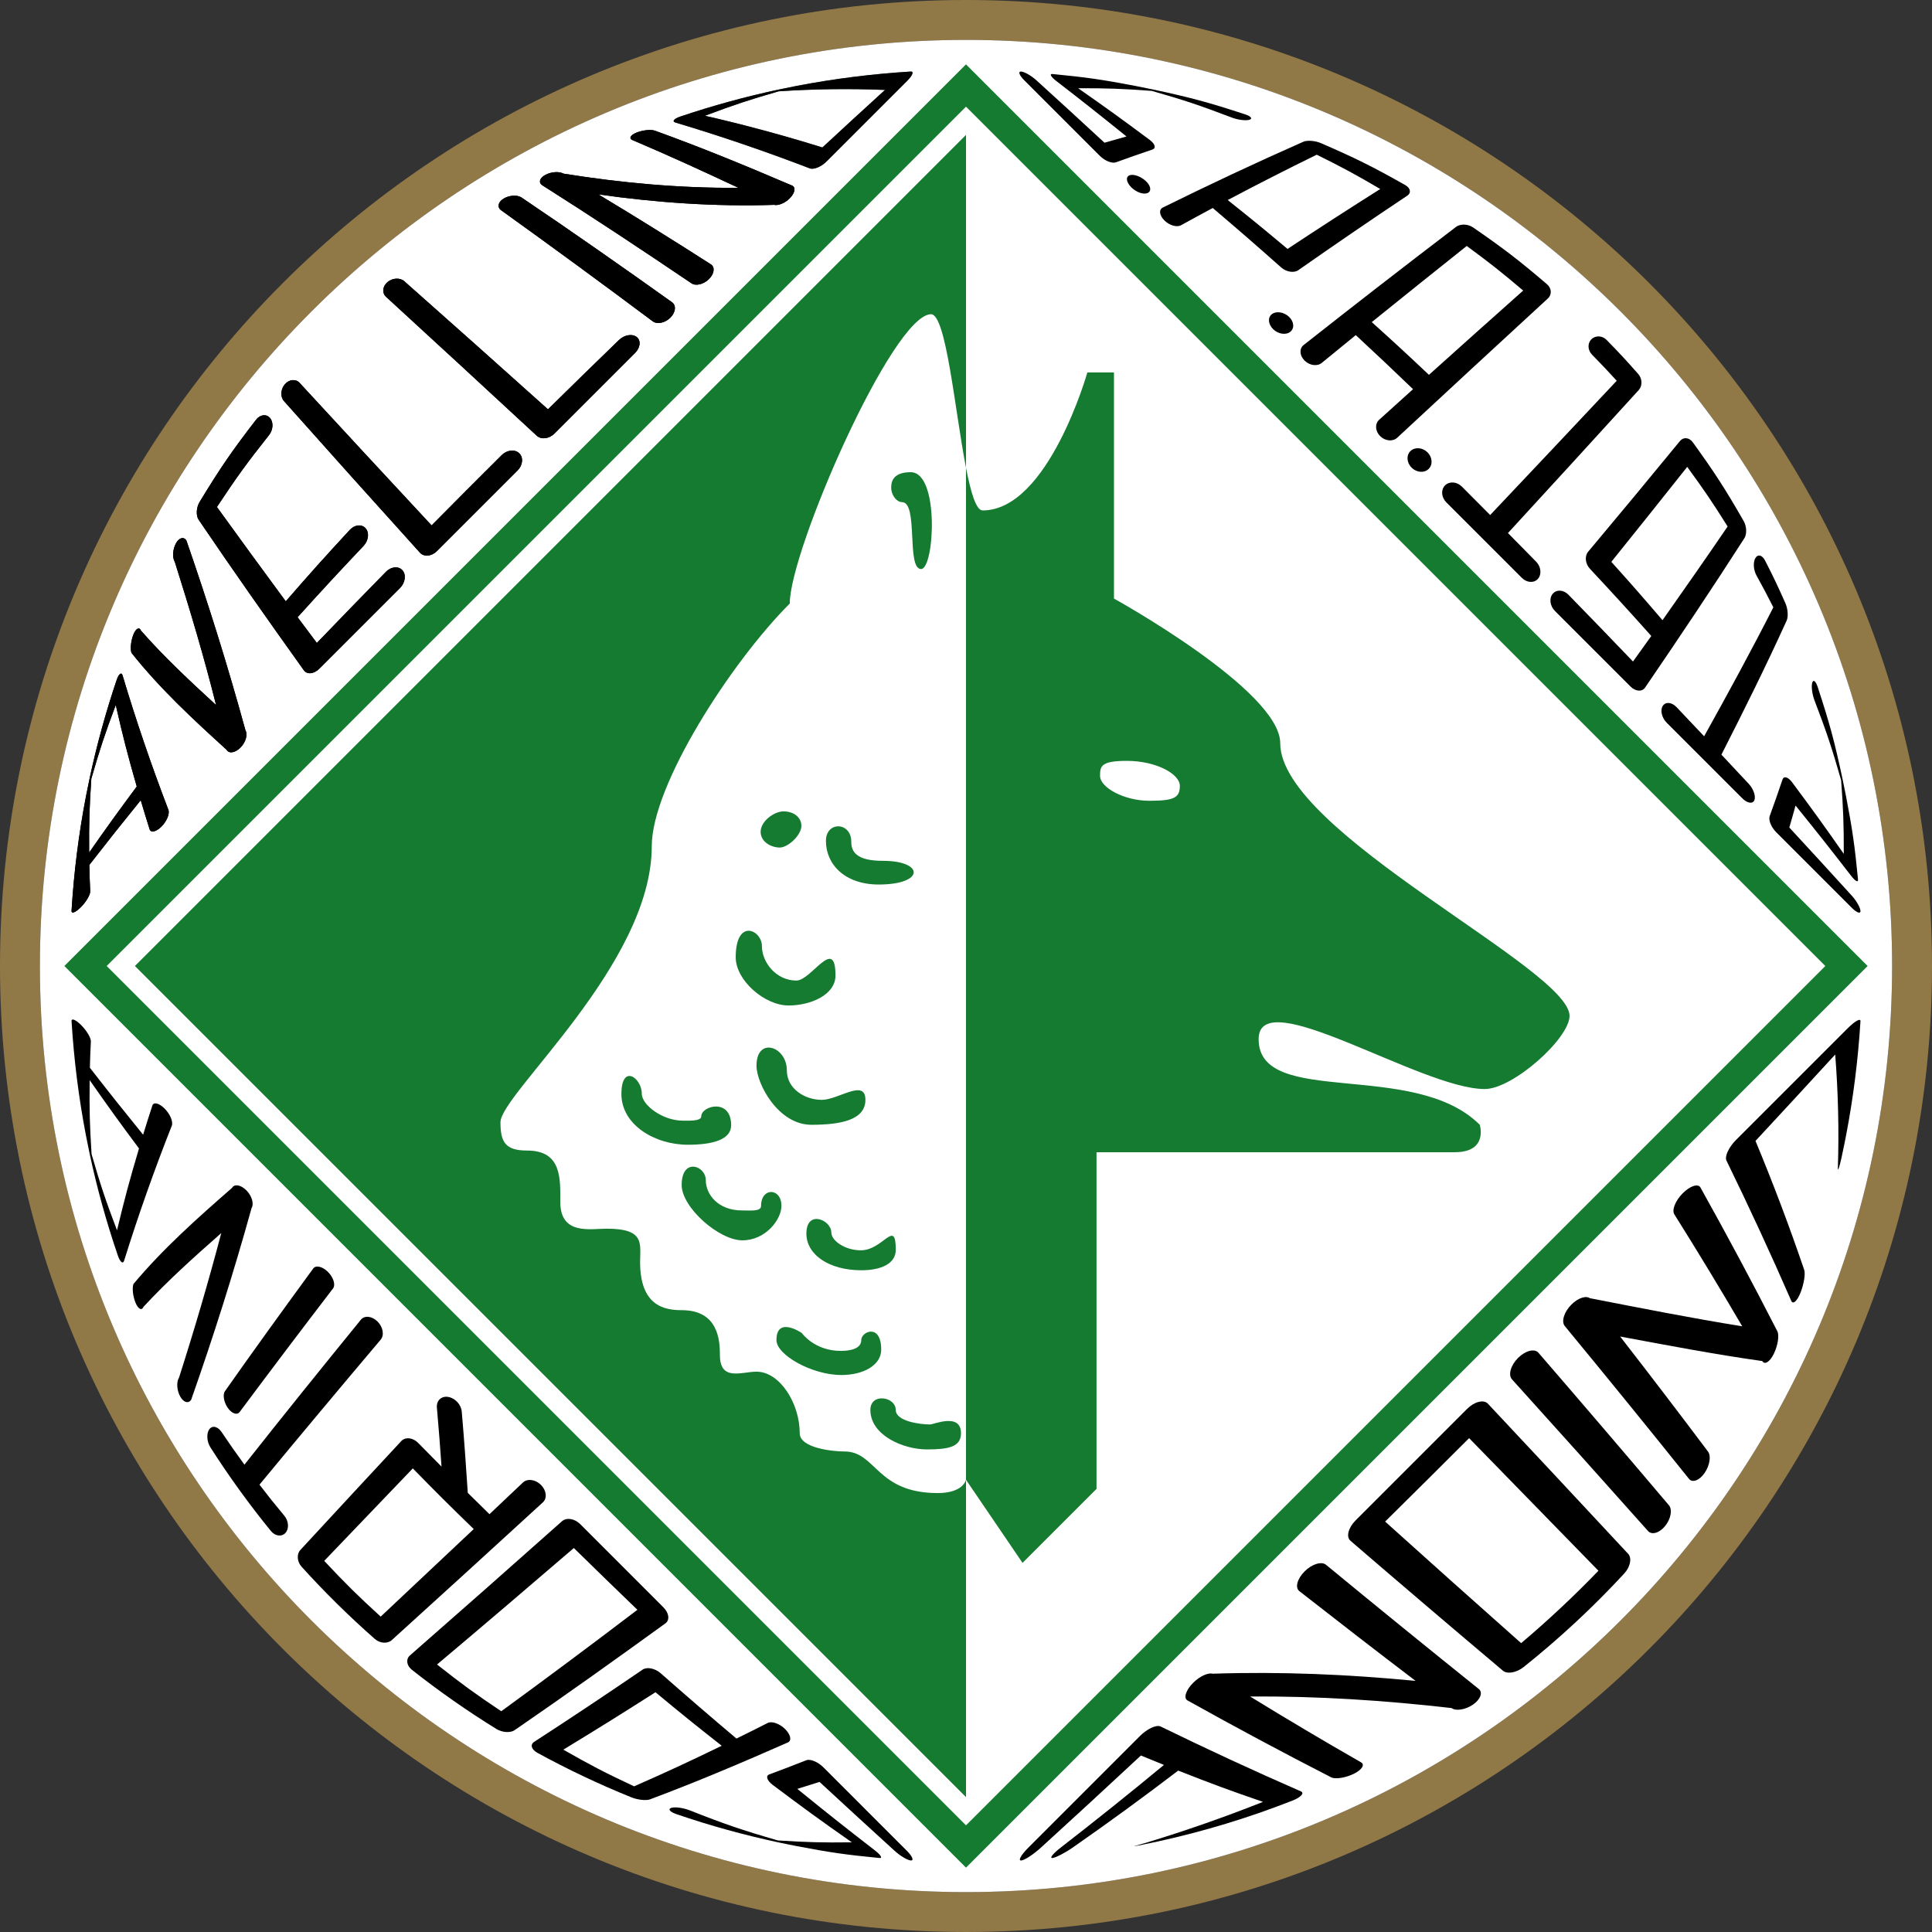 <?xml version="1.0" encoding="utf-8"?>
<!DOCTYPE svg PUBLIC "-//W3C//DTD SVG 1.1//EN" "http://www.w3.org/Graphics/SVG/1.1/DTD/svg11.dtd">
<svg  version="1.1" id="Layer_1" xmlns="http://www.w3.org/2000/svg" xmlns:xlink="http://www.w3.org/1999/xlink" width="175.748" height="175.747"
viewBox="0 0 175.748 175.747" overflow="visible" enable-background="new 0 0 175.748 175.747" xml:space="preserve">
<rect x="0" y="0" width="175.748" height="175.747" fill="#333333" stroke="none"/>
<path fill-rule="evenodd" clip-rule="evenodd" fill="#917847" d="M87.875,0C39.342,0,0,39.342,0,87.874
c0,48.531,39.342,87.873,87.875,87.873c48.53,0,87.873-39.342,87.873-87.873C175.748,39.342,136.405,0,87.875,0L87.875,0z
M87.875,172.118c-46.453,0-84.245-37.791-84.245-84.244C3.63,41.422,41.422,3.63,87.875,3.63c46.452,0,84.243,37.792,84.243,84.244
C172.118,134.327,134.327,172.118,87.875,172.118L87.875,172.118z"/>
<path fill-rule="evenodd" clip-rule="evenodd" fill="#FFFFFF" d="M3.63,87.874c0,46.453,37.792,84.244,84.245,84.244
c46.452,0,84.243-37.791,84.243-84.244c0-46.452-37.791-84.244-84.243-84.244C41.422,3.63,3.63,41.422,3.63,87.874L3.63,87.874z"/>
<path fill-rule="evenodd" clip-rule="evenodd" fill="#157B30" d="M87.874,5.854l-82.02,82.02l82.02,82.02l82.02-82.02L87.874,5.854
L87.874,5.854z M87.874,166.046c-3.583-3.586-74.586-74.588-78.17-78.172c3.583-3.583,74.586-74.586,78.17-78.17
c3.583,3.584,74.586,74.586,78.17,78.17C162.46,91.458,91.457,162.46,87.874,166.046L87.874,166.046z"/>
<path fill-rule="evenodd" clip-rule="evenodd" fill="#157B30" d="M87.874,12.271c-5.684,5.683-69.92,69.919-75.603,75.603
c5.683,5.684,69.919,69.92,75.603,75.604V12.271L87.874,12.271z"/>
<path fill-rule="evenodd" clip-rule="evenodd" d="M10.607,61.871c-0.99,2.938-1.813,5.931-2.46,8.962
c-0.129,0.606-0.274,1.336-0.33,1.627c-0.659,3.431-1.096,6.904-1.308,10.392c-0.019,0.303,0.361,0.155,0.847-0.33
c0.485-0.485,0.864-1.134,0.85-1.448c-0.044-0.96-0.06-1.439-0.08-2.392c1.842-2.366,2.778-3.545,4.676-5.888
c0.312,1.053,0.473,1.582,0.808,2.644c0.11,0.348,0.594,0.237,1.079-0.248c0.485-0.485,0.766-1.168,0.629-1.525
c-1.54-4.02-2.935-8.096-4.167-12.221C11.049,61.102,10.803,61.292,10.607,61.871L10.607,61.871z M8.11,77.554
c-0.022-2.722,0.02-4.067,0.198-6.721c0.784-2.723,1.23-4.065,2.222-6.703c0.669,2.928,1.05,4.413,1.91,7.418
C10.669,73.934,9.802,75.136,8.11,77.554L8.11,77.554z"/>
<path fill-rule="evenodd" clip-rule="evenodd" d="M15.998,49.44c-0.285,0.531-0.332,1.269-0.11,1.645
c0.004,0.008,0.007,0.012,0.012,0.02c-0.001-0.005-0.002-0.007-0.004-0.012c1.365,4.319,2.664,8.647,3.76,13.044
c-2.372-2.179-4.701-4.346-6.831-6.768c0.002,0.002,0.004,0.004,0.006,0.006c-0.003-0.008-0.005-0.012-0.008-0.019
c-0.153-0.357-0.465-0.192-0.69,0.373s-0.299,1.309-0.171,1.659c2.576,3.248,5.587,6.032,8.646,8.812
c0.211,0.38,0.777,0.296,1.262-0.189c0.485-0.485,0.689-1.193,0.457-1.58c-1.594-5.827-3.388-11.557-5.37-17.263
C16.715,48.788,16.283,48.908,15.998,49.44L15.998,49.44z"/>
<path fill-rule="evenodd" clip-rule="evenodd" d="M33.07,49.66c0.457-0.484,0.542-1.201,0.191-1.603
c-0.351-0.401-0.997-0.336-1.442,0.146c-2.371,2.567-3.537,3.867-5.824,6.497c-2.103-2.85-4.19-5.708-6.263-8.58
c1.783-2.7,2.734-4.012,4.743-6.543c0.377-0.476,0.418-1.171,0.087-1.556c-0.331-0.386-0.9-0.317-1.266,0.157
c-2.213,2.869-3.244,4.368-5.133,7.476c-0.313,0.514-0.351,1.244-0.092,1.626c3.124,4.614,6.332,9.168,9.575,13.7
c0.289,0.401,0.918,0.334,1.403-0.151c2.444-2.445,4.89-4.889,7.334-7.334c0.485-0.485,0.586-1.209,0.228-1.616
c-0.358-0.408-1.032-0.345-1.507,0.14c-2.524,2.579-3.781,3.872-6.281,6.468c-0.708-0.939-1.058-1.407-1.753-2.34
C29.439,53.529,30.64,52.231,33.07,49.66L33.07,49.66z"/>
<path fill-rule="evenodd" clip-rule="evenodd" d="M45.635,41.404c-2.56,2.545-3.835,3.824-6.374,6.39
c-4.013-4.313-8.016-8.635-12.008-12.967c-0.35-0.38-0.953-0.323-1.342,0.131c-0.389,0.455-0.424,1.139-0.083,1.522
c4.107,4.614,8.232,9.211,12.373,13.796c0.367,0.406,1.06,0.342,1.544-0.143c2.445-2.444,4.889-4.889,7.334-7.333
c0.485-0.485,0.553-1.189,0.152-1.571C46.829,40.847,46.115,40.926,45.635,41.404L45.635,41.404z"/>
<path fill-rule="evenodd" clip-rule="evenodd" d="M56.3,30.935c-2.59,2.509-3.881,3.769-6.453,6.3
c-4.344-3.9-8.701-7.785-13.072-11.655c-0.384-0.339-1.069-0.305-1.526,0.082c-0.457,0.387-0.515,0.987-0.134,1.336
c4.582,4.202,9.153,8.414,13.713,12.639c0.404,0.375,1.126,0.286,1.611-0.199c2.445-2.444,4.889-4.889,7.334-7.333
c0.485-0.485,0.549-1.136,0.143-1.452C57.51,30.336,56.787,30.463,56.3,30.935L56.3,30.935z"/>
<path fill-rule="evenodd" clip-rule="evenodd" d="M61.134,27.496c0.4,0.288,0.333,0.916-0.152,1.401
c-0.485,0.485-1.207,0.631-1.611,0.327c-4.563-3.411-9.155-6.777-13.784-10.098c-0.385-0.274-0.282-0.753,0.232-1.064
c0.515-0.311,1.245-0.35,1.627-0.092C52.056,21.078,56.607,24.269,61.134,27.496L61.134,27.496z"/>
<path fill-rule="evenodd" clip-rule="evenodd" d="M57.911,12.059c-0.565,0.224-0.732,0.533-0.375,0.684
c3.248,1.375,6.445,2.847,9.639,4.342c-5.33,0.041-10.657-0.446-15.917-1.29c-0.375-0.22-1.113-0.173-1.645,0.11
c-0.532,0.284-0.654,0.713-0.275,0.953c4.572,2.894,9.079,5.882,13.561,8.912c0.397,0.271,1.113,0.098,1.599-0.388
s0.56-1.084,0.167-1.336c-3.379-2.17-6.789-4.291-10.229-6.361c5.271,0.748,10.606,1.122,15.931,0.951
c0.003-0.003,0.005-0.005,0.008-0.009c0.388,0.109,1.011-0.132,1.458-0.579c0.485-0.485,0.582-1.009,0.218-1.169
c-4.122-1.766-8.259-3.469-12.478-4.993C59.22,11.76,58.476,11.834,57.911,12.059L57.911,12.059z"/>
<path fill-rule="evenodd" clip-rule="evenodd" fill="#466E55" d="M70.838,8.146c-3.031,0.647-6.025,1.468-8.962,2.459
c-0.579,0.195-0.77,0.442-0.427,0.544c4.124,1.233,8.199,2.628,12.217,4.168c0.357,0.136,1.04-0.145,1.525-0.63
c2.444-2.444,4.889-4.889,7.333-7.333c0.485-0.485,0.632-0.865,0.33-0.846c-3.486,0.212-6.958,0.649-10.389,1.307
C72.174,7.872,71.444,8.016,70.838,8.146L70.838,8.146z M70.838,8.307c3.218-0.216,6.447-0.257,9.669-0.126
c-2.283,2.082-3.422,3.128-5.696,5.232c-3.521-1.095-7.082-2.06-10.676-2.883C66.772,9.536,68.115,9.09,70.838,8.307L70.838,8.307z"
/>
<path fill-rule="evenodd" clip-rule="evenodd" d="M10.607,61.871c-0.99,2.938-1.813,5.931-2.46,8.962
c-0.129,0.606-0.274,1.336-0.33,1.627c-0.659,3.431-1.096,6.904-1.308,10.392c-0.019,0.303,0.361,0.155,0.847-0.33
c0.485-0.485,0.864-1.134,0.85-1.448c-0.044-0.96-0.06-1.439-0.08-2.392c1.842-2.366,2.778-3.545,4.676-5.888
c0.312,1.053,0.473,1.582,0.808,2.644c0.11,0.348,0.594,0.237,1.079-0.248c0.485-0.485,0.766-1.168,0.629-1.525
c-1.54-4.02-2.935-8.096-4.167-12.221C11.049,61.102,10.803,61.292,10.607,61.871L10.607,61.871z M8.11,77.554
c-0.022-2.722,0.02-4.067,0.198-6.721c0.784-2.723,1.23-4.065,2.222-6.703c0.669,2.928,1.05,4.413,1.91,7.418
C10.669,73.934,9.802,75.136,8.11,77.554L8.11,77.554z"/>
<path fill-rule="evenodd" clip-rule="evenodd" d="M15.998,49.44c-0.285,0.531-0.332,1.269-0.11,1.645
c0.004,0.008,0.007,0.012,0.012,0.02c-0.001-0.005-0.002-0.007-0.004-0.012c1.365,4.319,2.664,8.647,3.76,13.044
c-2.372-2.179-4.701-4.346-6.831-6.768c0.002,0.002,0.004,0.004,0.006,0.006c-0.003-0.008-0.005-0.012-0.008-0.019
c-0.153-0.357-0.465-0.192-0.69,0.373s-0.299,1.309-0.171,1.659c2.576,3.248,5.587,6.032,8.646,8.812
c0.211,0.38,0.777,0.296,1.262-0.189c0.485-0.485,0.689-1.193,0.457-1.58c-1.594-5.827-3.388-11.557-5.37-17.263
C16.715,48.788,16.283,48.908,15.998,49.44L15.998,49.44z"/>
<path fill-rule="evenodd" clip-rule="evenodd" d="M33.07,49.66c0.457-0.484,0.542-1.201,0.191-1.603
c-0.351-0.401-0.997-0.336-1.442,0.146c-2.371,2.567-3.537,3.867-5.824,6.497c-2.103-2.85-4.19-5.708-6.263-8.58
c1.783-2.7,2.734-4.012,4.743-6.543c0.377-0.476,0.418-1.171,0.087-1.556c-0.331-0.386-0.9-0.317-1.266,0.157
c-2.213,2.869-3.244,4.368-5.133,7.476c-0.313,0.514-0.351,1.244-0.092,1.626c3.124,4.614,6.332,9.168,9.575,13.7
c0.289,0.401,0.918,0.334,1.403-0.151c2.444-2.445,4.89-4.889,7.334-7.334c0.485-0.485,0.586-1.209,0.228-1.616
c-0.358-0.408-1.032-0.345-1.507,0.14c-2.524,2.579-3.781,3.872-6.281,6.468c-0.708-0.939-1.058-1.407-1.753-2.34
C29.439,53.529,30.64,52.231,33.07,49.66L33.07,49.66z"/>
<path fill-rule="evenodd" clip-rule="evenodd" d="M45.635,41.404c-2.56,2.545-3.835,3.824-6.374,6.39
c-4.013-4.313-8.016-8.635-12.008-12.967c-0.35-0.38-0.953-0.323-1.342,0.131c-0.389,0.455-0.424,1.139-0.083,1.522
c4.107,4.614,8.232,9.211,12.373,13.796c0.367,0.406,1.06,0.342,1.544-0.143c2.445-2.444,4.889-4.889,7.334-7.333
c0.485-0.485,0.553-1.189,0.152-1.571C46.829,40.847,46.115,40.926,45.635,41.404L45.635,41.404z"/>
<path fill-rule="evenodd" clip-rule="evenodd" d="M56.3,30.935c-2.59,2.509-3.881,3.769-6.453,6.3
c-4.344-3.9-8.701-7.785-13.072-11.655c-0.384-0.339-1.069-0.305-1.526,0.082c-0.457,0.387-0.515,0.987-0.134,1.336
c4.582,4.202,9.153,8.414,13.713,12.639c0.404,0.375,1.126,0.286,1.611-0.199c2.445-2.444,4.889-4.889,7.334-7.333
c0.485-0.485,0.549-1.136,0.143-1.452C57.51,30.336,56.787,30.463,56.3,30.935L56.3,30.935z"/>
<path fill-rule="evenodd" clip-rule="evenodd" d="M61.134,27.496c0.4,0.288,0.333,0.916-0.152,1.401
c-0.485,0.485-1.207,0.631-1.611,0.327c-4.563-3.411-9.155-6.777-13.784-10.098c-0.385-0.274-0.282-0.753,0.232-1.064
c0.515-0.311,1.245-0.35,1.627-0.092C52.056,21.078,56.607,24.269,61.134,27.496L61.134,27.496z"/>
<path fill-rule="evenodd" clip-rule="evenodd" d="M57.911,12.059c-0.565,0.224-0.732,0.533-0.375,0.684
c3.248,1.375,6.445,2.847,9.639,4.342c-5.33,0.041-10.657-0.446-15.917-1.29c-0.375-0.22-1.113-0.173-1.645,0.11
c-0.532,0.284-0.654,0.713-0.275,0.953c4.572,2.894,9.079,5.882,13.561,8.912c0.397,0.271,1.113,0.098,1.599-0.388
s0.56-1.084,0.167-1.336c-3.379-2.17-6.789-4.291-10.229-6.361c5.271,0.748,10.606,1.122,15.931,0.951
c0.003-0.003,0.005-0.005,0.008-0.009c0.388,0.109,1.011-0.132,1.458-0.579c0.485-0.485,0.582-1.009,0.218-1.169
c-4.122-1.766-8.259-3.469-12.478-4.993C59.22,11.76,58.476,11.834,57.911,12.059L57.911,12.059z"/>
<path fill-rule="evenodd" clip-rule="evenodd" d="M70.838,8.146c-3.031,0.647-6.025,1.468-8.962,2.459
c-0.579,0.195-0.77,0.442-0.427,0.544c4.124,1.233,8.199,2.628,12.217,4.168c0.357,0.136,1.04-0.145,1.525-0.63
c2.444-2.444,4.889-4.889,7.333-7.333c0.485-0.485,0.632-0.865,0.33-0.846c-3.486,0.212-6.958,0.649-10.389,1.307
C72.174,7.872,71.444,8.016,70.838,8.146L70.838,8.146z M70.838,8.307c3.218-0.216,6.447-0.257,9.669-0.126
c-2.283,2.082-3.422,3.128-5.696,5.232c-3.521-1.095-7.082-2.06-10.676-2.883C66.772,9.536,68.115,9.09,70.838,8.307L70.838,8.307z"
/>
<path fill-rule="evenodd" clip-rule="evenodd" d="M104.591,12.73c-2.587-1.927-3.891-2.869-6.516-4.704
c2.716-0.004,4.058,0.045,6.705,0.243c2.958,0.846,4.413,1.333,7.27,2.425c0.537,0.205,1.245,0.3,1.585,0.207
c0.339-0.094,0.175-0.319-0.369-0.498c-3.295-1.082-4.982-1.54-8.419-2.271c-0.568-0.121-1.268-0.259-1.559-0.315
c-2.974-0.571-4.484-0.79-7.545-1.084c-0.3-0.029-0.151,0.251,0.332,0.625c2.572,1.988,3.852,3,6.397,5.056
c-0.798,0.221-1.197,0.334-2,0.568c-2.469-2.281-3.706-3.415-6.186-5.671c-0.466-0.424-1.089-0.783-1.392-0.802
S92.716,6.845,93.17,7.3c2.293,2.292,4.584,4.584,6.876,6.875c0.455,0.455,1.111,0.719,1.465,0.591
c1.337-0.484,2.002-0.717,3.325-1.165C105.186,13.482,105.077,13.093,104.591,12.73L104.591,12.73z"/>
<path fill-rule="evenodd" clip-rule="evenodd" d="M102.74,15.951c0.359-0.146,1.026,0.085,1.489,0.518
c0.463,0.431,0.539,0.917,0.172,1.087c-0.368,0.169-1.035-0.061-1.49-0.515C102.456,16.585,102.38,16.096,102.74,15.951
L102.74,15.951z"/>
<path fill-rule="evenodd" clip-rule="evenodd" d="M127.821,16.829c-2.974-1.679-4.512-2.444-7.667-3.81
c-0.521-0.226-1.237-0.279-1.595-0.125c-4.311,1.906-8.561,3.901-12.787,5.988c-0.373,0.188-0.309,0.711,0.146,1.166
c0.455,0.455,1.132,0.653,1.513,0.443c1.161-0.639,1.739-0.953,2.89-1.57c2.507,2.134,3.753,3.217,6.226,5.41
c0.464,0.412,1.161,0.522,1.557,0.245c3.279-2.296,6.584-4.557,9.915-6.779C128.399,17.543,128.313,17.107,127.821,16.829
L127.821,16.829z M111.683,18.197c2.676-1.418,5.375-2.793,8.096-4.124c2.357,1.166,3.515,1.791,5.777,3.12
c-2.83,1.786-5.642,3.604-8.433,5.451C114.965,20.835,113.877,19.945,111.683,18.197L111.683,18.197z"/>
<path fill-rule="evenodd" clip-rule="evenodd" d="M115.71,28.569c0.403-0.298,1.101-0.181,1.558,0.26s0.5,1.05,0.095,1.361
c-0.405,0.312-1.104,0.198-1.56-0.257C115.349,29.478,115.308,28.867,115.71,28.569L115.71,28.569z"/>
<path fill-rule="evenodd" clip-rule="evenodd" d="M140.724,25.854c-2.581-2.203-3.931-3.241-6.732-5.17
c-0.464-0.319-1.155-0.336-1.542-0.043c-4.653,3.544-9.273,7.128-13.867,10.749c-0.406,0.322-0.368,0.953,0.087,1.408
c0.455,0.455,1.155,0.551,1.563,0.217c1.246-1.021,1.865-1.528,3.097-2.53c2.1,1.948,3.142,2.932,5.21,4.918
c-1.225,1.104-1.841,1.66-3.081,2.782c-0.405,0.367-0.367,1.035,0.088,1.489s1.152,0.519,1.556,0.143
c4.558-4.234,9.125-8.457,13.704-12.667C141.186,26.801,141.151,26.218,140.724,25.854L140.724,25.854z M124.785,29.301
c2.871-2.319,5.751-4.627,8.639-6.926c2.11,1.551,3.139,2.363,5.135,4.057c-2.865,2.547-5.723,5.104-8.573,7.667
C127.927,32.154,126.887,31.193,124.785,29.301L124.785,29.301z"/>
<path fill-rule="evenodd" clip-rule="evenodd" d="M128.313,41.025c0.401-0.38,1.092-0.325,1.543,0.123
c0.45,0.449,0.496,1.125,0.099,1.513c-0.398,0.387-1.091,0.333-1.545-0.122C127.955,42.085,127.912,41.406,128.313,41.025
L128.313,41.025z"/>
<path fill-rule="evenodd" clip-rule="evenodd" d="M139.737,51.093c-1.023-1.043-1.536-1.564-2.563-2.604
c3.977-4.325,7.942-8.66,11.896-13.007c0.347-0.381,0.33-1.035-0.041-1.456c-1.122-1.273-1.699-1.895-2.885-3.107
c-0.392-0.401-1.011-0.425-1.38-0.057c-0.369,0.368-0.342,0.992,0.057,1.399c0.915,0.934,1.364,1.41,2.247,2.376
c-3.828,4.081-7.669,8.149-11.514,12.214c-1.029-1.038-1.546-1.556-2.578-2.591c-0.449-0.45-1.132-0.498-1.525-0.105
c-0.393,0.393-0.343,1.081,0.111,1.536c2.293,2.292,4.584,4.585,6.877,6.876c0.455,0.455,1.111,0.492,1.465,0.085
C140.257,52.245,140.183,51.547,139.737,51.093L139.737,51.093z"/>
<path fill-rule="evenodd" clip-rule="evenodd" d="M158.613,47.391c-1.701-2.96-2.628-4.393-4.619-7.149
c-0.329-0.456-0.856-0.509-1.174-0.122c-2.764,3.371-5.547,6.726-8.349,10.066c-0.338,0.402-0.267,1.098,0.158,1.553
c2.261,2.426,3.379,3.649,5.584,6.114c-0.66,0.926-0.992,1.39-1.665,2.323c-2.338-2.438-3.514-3.654-5.874-6.077
c-0.443-0.455-1.08-0.494-1.426-0.086c-0.345,0.408-0.258,1.108,0.197,1.563c2.293,2.292,4.585,4.584,6.877,6.876
c0.455,0.455,1.048,0.5,1.321,0.103c3.069-4.492,6.095-9.009,9.033-13.588C158.921,48.588,158.895,47.88,158.613,47.391
L158.613,47.391z M146.578,51.109c2.312-2.871,4.612-5.749,6.902-8.637c1.546,2.114,2.283,3.2,3.677,5.421
c-1.949,2.86-3.933,5.694-5.924,8.524C149.399,54.274,148.469,53.212,146.578,51.109L146.578,51.109z"/>
<path fill-rule="evenodd" clip-rule="evenodd" d="M159.077,71.303c-0.993-1.063-1.49-1.595-2.486-2.656
c2.056-4.028,4.063-8.074,5.935-12.192c0.163-0.36,0.113-1.075-0.118-1.595c-0.698-1.57-1.067-2.344-1.845-3.869
c-0.257-0.504-0.651-0.606-0.878-0.23c-0.226,0.375-0.182,1.083,0.095,1.583c0.634,1.15,0.941,1.731,1.535,2.904
c-2.014,3.957-4.136,7.851-6.296,11.729c-0.999-1.06-1.501-1.589-2.504-2.646c-0.437-0.46-0.997-0.515-1.254-0.122
s-0.098,1.083,0.357,1.538c2.292,2.292,4.584,4.583,6.875,6.875c0.455,0.456,0.947,0.531,1.097,0.17
C159.738,72.432,159.509,71.765,159.077,71.303L159.077,71.303z"/>
<path fill-rule="evenodd" clip-rule="evenodd" d="M168.394,79.675c0.373,0.483,0.652,0.632,0.624,0.332
c-0.295-3.06-0.514-4.57-1.084-7.542c-0.056-0.291-0.194-0.99-0.315-1.558c-0.73-3.438-1.188-5.125-2.271-8.419
c-0.18-0.544-0.404-0.709-0.498-0.37c-0.093,0.339,0.001,1.047,0.206,1.584c1.092,2.857,1.579,4.313,2.426,7.27
c0.196,2.646,0.246,3.989,0.242,6.703c-1.836-2.625-2.777-3.928-4.705-6.516c-0.362-0.486-0.752-0.596-0.871-0.246
c-0.447,1.323-0.68,1.988-1.164,3.325c-0.128,0.354,0.136,1.01,0.59,1.465c2.292,2.292,4.584,4.583,6.876,6.875
c0.455,0.455,0.811,0.578,0.792,0.275s-0.379-0.925-0.803-1.391c-2.255-2.479-3.39-3.716-5.671-6.185
c0.235-0.803,0.349-1.203,0.568-2C165.392,75.823,166.404,77.103,168.394,79.675L168.394,79.675z"/>
<path fill-rule="evenodd" clip-rule="evenodd" d="M163.793,117.573c0.308-0.781,0.45-1.703,0.332-2.051
c-1.347-3.959-2.826-7.875-4.433-11.736c2.425-2.613,4.842-5.232,7.251-7.859c0.27,3.445,0.354,6.906,0.242,10.359
c-0.01,0.307,0.144-0.117,0.326-0.953c0.184-0.836,0.364-1.754,0.42-2.045c0.659-3.432,1.096-6.904,1.31-10.393
c0.019-0.303-0.512-0.006-1.182,0.664c-3.377,3.375-6.753,6.754-10.13,10.129c-0.671,0.672-1.062,1.518-0.876,1.891
c2.058,4.217,4.021,8.459,5.896,12.76C163.103,118.694,163.486,118.356,163.793,117.573L163.793,117.573z"/>
<path fill-rule="evenodd" clip-rule="evenodd" d="M155.06,133.995c0.471-0.682,0.606-1.557,0.316-1.943
c-2.636-3.514-5.303-7.004-7.997-10.473c4.302,0.803,8.601,1.621,12.934,2.234c0.214,0.373,0.692,0.072,1.055-0.68
s0.496-1.666,0.313-2.031c-2.255-4.406-4.586-8.758-6.997-13.08c-0.217-0.381-0.937-0.148-1.607,0.521
c-0.67,0.67-1.014,1.529-0.769,1.92c2.112,3.363,4.17,6.76,6.177,10.186c-4.626-0.742-9.223-1.654-13.821-2.549
c-0.005,0.004-0.007,0.008-0.012,0.012c-0.359-0.283-1.089-0.055-1.706,0.561c-0.67,0.67-0.938,1.547-0.601,1.955
c3.796,4.607,7.563,9.236,11.295,13.896C153.948,134.911,154.59,134.679,155.06,133.995L155.06,133.995z"/>
<path fill-rule="evenodd" clip-rule="evenodd" d="M137.543,125.478c-0.367-0.406-0.123-1.279,0.548-1.949
c0.67-0.67,1.502-0.883,1.855-0.475c3.98,4.605,7.938,9.23,11.872,13.877c0.326,0.387,0.18,1.23-0.338,1.875
c-0.518,0.646-1.223,0.852-1.563,0.467C145.809,134.659,141.684,130.062,137.543,125.478L137.543,125.478z"/>
<path fill-rule="evenodd" clip-rule="evenodd" d="M138.601,151.646c3.257-2.598,6.314-5.441,9.143-8.5
c0.562-0.605,0.721-1.414,0.368-1.795c-4.244-4.564-8.499-9.117-12.765-13.664c-0.378-0.402-1.229-0.186-1.899,0.484
c-3.377,3.377-6.754,6.754-10.13,10.131c-0.671,0.67-0.883,1.5-0.475,1.854c4.606,3.965,9.231,7.908,13.879,11.826
C137.107,152.308,137.953,152.161,138.601,151.646L138.601,151.646z M138.374,149.472c-4.141-3.668-8.261-7.357-12.373-11.059
c2.554-2.521,5.1-5.053,7.639-7.59c3.923,4.018,7.847,8.037,11.764,12.063C143.175,145.2,140.827,147.397,138.374,149.472
L138.374,149.472z"/>
<path fill-rule="evenodd" clip-rule="evenodd" d="M123.13,161.368c0.753-0.363,1.055-0.84,0.683-1.053
c-3.397-1.941-6.762-3.941-10.095-5.99c6.168-0.041,12.205,0.35,18.332,1.053c0.386,0.291,1.26,0.154,1.943-0.316
c0.682-0.469,0.915-1.111,0.528-1.42c-4.657-3.736-9.288-7.502-13.896-11.297c-0.407-0.338-1.281-0.07-1.952,0.6
c-0.67,0.672-0.884,1.475-0.478,1.793c3.51,2.742,7.028,5.473,10.576,8.166c-6.16-0.592-12.212-0.855-18.399-0.654
c-0.004,0.004-0.008,0.008-0.012,0.012c-0.425-0.141-1.201,0.197-1.817,0.814c-0.67,0.67-0.902,1.391-0.521,1.607
c4.321,2.412,8.672,4.742,13.076,6.998C121.465,161.866,122.378,161.731,123.13,161.368L123.13,161.368z"/>
<path fill-rule="evenodd" clip-rule="evenodd" d="M96.488,168.071c-0.711,0.553-1.046,0.975-0.746,0.945s1.134-0.459,1.861-0.965
c3.243-2.258,6.435-4.588,9.574-6.986c3.127,1.232,4.671,1.799,7.714,2.846c-3.526,1.398-7.015,2.617-10.645,3.721
c-0.821,0.229-1.254,0.357-0.963,0.301c0.291-0.055,1.209-0.236,2.045-0.42c4.17-0.912,8.268-2.156,12.241-3.717
c0.782-0.309,1.121-0.691,0.764-0.844c-4.299-1.875-8.54-3.842-12.755-5.898c-0.373-0.186-1.22,0.205-1.89,0.875
c-3.376,3.377-6.752,6.754-10.129,10.131c-0.67,0.67-0.968,1.199-0.665,1.182s1.104-0.541,1.791-1.166
c3.049-2.777,6.082-5.572,9.1-8.383c0.842,0.35,1.261,0.521,2.096,0.857C102.791,163.106,99.66,165.614,96.488,168.071
L96.488,168.071z"/>
<path fill-rule="evenodd" clip-rule="evenodd" d="M70.306,162.378c2.85,2.141,4.288,3.186,7.184,5.213
c-2.725,0.033-4.072-0.004-6.729-0.172c-3.262-0.941-4.865-1.492-8.001-2.732c-0.59-0.232-1.344-0.34-1.688-0.232
s-0.14,0.365,0.458,0.57c3.034,1.041,6.131,1.895,9.266,2.568c0.627,0.135,1.375,0.281,1.666,0.338
c2.973,0.572,4.483,0.791,7.544,1.086c0.3,0.027,0.111-0.283-0.422-0.695c-2.839-2.197-4.25-3.316-7.056-5.594
c0.807-0.246,1.211-0.373,2.023-0.633c2.266,2.098,4.542,4.184,6.825,6.264c0.514,0.467,1.176,0.863,1.479,0.881
c0.303,0.02,0.142-0.375-0.36-0.877c-2.529-2.529-5.06-5.059-7.589-7.59c-0.502-0.502-1.2-0.791-1.559-0.65
c-1.354,0.533-2.028,0.791-3.368,1.289C69.624,161.544,69.771,161.978,70.306,162.378L70.306,162.378z"/>
<path fill-rule="evenodd" clip-rule="evenodd" d="M48.886,159.45c2.769,1.514,5.625,2.867,8.551,4.049
c0.583,0.234,1.344,0.314,1.695,0.182c4.24-1.586,8.397-3.352,12.54-5.176c0.366-0.166,0.256-0.709-0.246-1.211
c-0.502-0.502-1.213-0.752-1.587-0.563c-1.143,0.58-1.712,0.863-2.845,1.42c-2.319-1.953-4.616-3.932-6.89-5.938
c-0.514-0.453-1.25-0.602-1.644-0.334c-3.266,2.23-6.556,4.424-9.874,6.576C48.207,158.702,48.339,159.149,48.886,159.45
L48.886,159.45z M65.654,158.806c-3.232,1.568-4.827,2.305-7.972,3.691c-2.631-1.232-3.92-1.9-6.438-3.336
c2.814-1.707,5.608-3.449,8.381-5.223C62.016,155.923,63.222,156.897,65.654,158.806L65.654,158.806z"/>
<path fill-rule="evenodd" clip-rule="evenodd" d="M37.47,151.899c2.457,1.938,5.023,3.736,7.686,5.381
c0.529,0.326,1.272,0.373,1.655,0.109c4.622-3.176,9.186-6.432,13.727-9.723c0.402-0.293,0.322-0.938-0.181-1.441
c-2.53-2.529-5.06-5.059-7.589-7.59c-0.502-0.502-1.24-0.613-1.647-0.252c-4.594,4.088-9.204,8.158-13.832,12.209
C36.905,150.929,36.983,151.517,37.47,151.899L37.47,151.899z M39.756,151.415c4.168-3.508,8.313-7.045,12.444-10.596
c2.306,2.258,3.462,3.381,5.782,5.619c-4.096,3.119-8.223,6.197-12.385,9.229C43.194,154.058,42.024,153.206,39.756,151.415
L39.756,151.415z"/>
<path fill-rule="evenodd" clip-rule="evenodd" d="M39.743,128.044c0.19,2.172,0.271,3.25,0.421,5.369
c-0.851-0.857-1.274-1.287-2.119-2.15c-0.481-0.494-1.171-0.57-1.541-0.174c-3.066,3.299-6.129,6.6-9.182,9.908
c-0.351,0.381-0.302,1.066,0.113,1.525c2.094,2.313,4.319,4.508,6.662,6.568c0.465,0.408,1.156,0.455,1.539,0.109
c4.596-4.166,9.179-8.346,13.75-12.537c0.405-0.373,0.327-1.082-0.175-1.584s-1.236-0.602-1.638-0.221
c-1.227,1.162-1.836,1.738-3.047,2.883c-0.792-0.773-1.186-1.162-1.973-1.941c-0.192-2.896-0.293-4.385-0.549-7.396
c-0.054-0.635-0.611-1.232-1.236-1.33C40.143,126.974,39.688,127.411,39.743,128.044L39.743,128.044z M34.63,147.06
c-2.132-1.949-3.162-2.965-5.137-5.072c2.684-2.807,5.37-5.609,8.059-8.412c2.187,2.236,3.296,3.342,5.542,5.518
C40.277,141.753,37.455,144.407,34.63,147.06L34.63,147.06z"/>
<path fill-rule="evenodd" clip-rule="evenodd" d="M19.144,131.669c1.685,2.635,3.521,5.172,5.496,7.598
c0.391,0.48,0.99,0.555,1.332,0.172s0.29-1.08-0.112-1.564c-0.924-1.109-1.376-1.674-2.257-2.82
c3.651-4.416,7.326-8.813,11.025-13.189c0.346-0.408,0.22-1.146-0.282-1.648c-0.502-0.504-1.181-0.578-1.514-0.172
c-3.562,4.373-7.102,8.762-10.595,13.189c-0.853-1.168-1.268-1.76-2.075-2.961c-0.351-0.521-0.853-0.637-1.125-0.252
S18.81,131.144,19.144,131.669L19.144,131.669z"/>
<path fill-rule="evenodd" clip-rule="evenodd" d="M28.495,115.39c0.24-0.326,0.842-0.184,1.344,0.318
c0.502,0.502,0.704,1.176,0.451,1.504c-2.854,3.725-5.684,7.467-8.487,11.23c-0.233,0.316-0.721,0.15-1.084-0.373
s-0.475-1.205-0.255-1.518C23.1,122.8,25.789,119.089,28.495,115.39L28.495,115.39z"/>
<path fill-rule="evenodd" clip-rule="evenodd" d="M12.323,118.491c0.237,0.584,0.563,0.762,0.722,0.404
c0.003-0.008,0.005-0.012,0.009-0.02c-0.002,0.002-0.004,0.004-0.006,0.006c2.221-2.4,4.63-4.553,7.081-6.713
c-1.169,4.436-2.453,8.813-3.854,13.182c0.002-0.006,0.002-0.008,0.004-0.012c-0.005,0.008-0.007,0.01-0.012,0.018
c-0.229,0.377-0.177,1.129,0.124,1.676c0.301,0.547,0.751,0.678,1,0.297c2.029-5.762,3.862-11.551,5.494-17.439
c0.238-0.387,0.025-1.111-0.477-1.613s-1.086-0.6-1.304-0.217c-3.155,2.756-6.266,5.518-8.962,8.738
C12.007,117.149,12.085,117.909,12.323,118.491L12.323,118.491z"/>
<path fill-rule="evenodd" clip-rule="evenodd" d="M8.154,104.95c0.671,3.135,1.529,6.23,2.568,9.266
c0.205,0.598,0.463,0.803,0.57,0.459c1.291-4.143,2.742-8.236,4.335-12.271c0.141-0.359-0.15-1.057-0.652-1.559
c-0.502-0.502-1.002-0.625-1.116-0.275c-0.348,1.064-0.516,1.596-0.839,2.652c-1.967-2.424-2.937-3.643-4.844-6.092
c0.023-0.955,0.042-1.432,0.09-2.395c0.016-0.314-0.377-0.977-0.879-1.48c-0.502-0.502-0.896-0.662-0.878-0.359
c0.214,3.486,0.649,6.959,1.308,10.389C7.873,103.575,8.02,104.321,8.154,104.95L8.154,104.95z M12.644,104.472
c-0.895,3.018-1.293,4.508-2,7.445c-1.037-2.725-1.501-4.113-2.315-6.932c-0.168-2.656-0.204-4.002-0.172-6.727
C9.91,100.761,10.807,102.005,12.644,104.472L12.644,104.472z"/>
<path fill-rule="evenodd" clip-rule="evenodd" fill="#157B30" d="M116.459,67.607c0-4.802-15.125-13.158-15.125-13.158V33.879h-2.42
c0,0-3.554,12.553-9.527,12.553c-0.592,0-1.074-1.621-1.513-3.881v92.059l5.143,7.561l6.73-6.73v-30.627h32.593
c3.063,0,2.269-2.496,2.269-2.496c-5.975-5.973-20.116-1.512-20.116-7.789c0-5.217,14.785,4.537,20.57,4.537
c2.57,0,7.713-4.611,7.713-6.654C142.775,88.101,116.459,75.736,116.459,67.607L116.459,67.607z M104.549,72.844
c-2.27,0-4.481-1.191-4.481-2.269c0-0.879,0.085-1.361,2.439-1.361c2.665,0,4.82,1.191,4.82,2.269S106.817,72.844,104.549,72.844
L104.549,72.844z"/>
<path fill-rule="evenodd" clip-rule="evenodd" fill="#FFFFFF" d="M84.697,28.585c-3.479,0-12.855,21.478-12.855,26.317
c-5.294,5.294-12.554,16.486-12.554,22.082c0,10.739-13.763,22.536-13.763,25.106c0,1.816,0.454,2.572,2.419,2.572
c3.176,0,3.025,2.57,3.025,4.688c0,3.025,2.723,2.42,4.234,2.42c3.479,0,3.025,1.363,3.025,3.025c0,3.932,2.117,4.387,3.781,4.387
c3.327,0,3.479,2.723,3.479,4.082c0,2.422,1.966,1.514,3.327,1.514c2.118,0,3.933,2.873,3.933,5.596
c0,1.361,3.025,1.664,4.083,1.664c2.874,0,2.874,3.781,8.47,3.781c2.344,0,2.571-1.211,2.571-1.211l0.001,0.002V42.552
C86.855,37.302,86.071,28.585,84.697,28.585L84.697,28.585z M82.845,42.954c2.646,0,2.156,8.81,0.945,8.81
c-1.361,0-0.227-6.087-1.739-6.087c-0.492,0-0.983-0.644-0.983-1.324C81.067,43.673,81.371,42.954,82.845,42.954L82.845,42.954z
M77.438,76.568c0,0.907,0.454,1.739,2.874,1.739c3.782,0,3.819,2.155-0.378,2.155c-3.063,0-4.801-1.814-4.801-3.97
C75.131,74.678,77.438,74.753,77.438,76.568L77.438,76.568z M75.623,112.11c0,0.758,1.248,1.627,2.685,1.627
c2.042,0,3.177-2.949,3.177-0.039c0,1.248-1.324,1.854-3.139,1.854c-2.949,0-4.991-1.436-4.991-3.328
C73.354,109.993,75.623,110.978,75.623,112.11L75.623,112.11z M68.816,96.948c0-2.684,2.761-1.775,2.761,0.416
c0,1.701,1.663,2.686,3.176,2.686c1.513,0,3.97-1.967,3.97,0c0,1.814-2.193,2.268-4.916,2.268
C70.783,102.317,68.816,98.575,68.816,96.948L68.816,96.948z M71.274,73.808c0.869,0,1.625,0.492,1.625,1.324
s-1.209,1.966-1.966,1.966s-1.74-0.492-1.74-1.437C69.194,74.716,70.405,73.808,71.274,73.808L71.274,73.808z M69.308,86.059
c0,1.475,1.286,3.139,3.139,3.139c1.361,0,3.554-4.123,3.554-0.455c0,1.74-2.23,2.723-4.273,2.723c-2.155,0-4.802-2.268-4.802-4.386
C66.926,83.487,69.308,84.584,69.308,86.059L69.308,86.059z M56.528,99.521c0-2.799,1.853-1.475,1.853-0.039
c0,1.061,1.929,2.459,3.706,2.459c0.454,0,1.702,0.074,1.702-0.379c0-0.982,2.722-1.701,2.722,0.795
c0,1.322-1.701,1.777-3.933,1.777C59.553,104.134,56.528,102.317,56.528,99.521L56.528,99.521z M67.531,112.829
c-2.118,0-5.521-2.986-5.521-5.029c0-2.531,2.193-1.775,2.193-0.453s1.134,2.762,3.29,2.762c0.833,0,1.739,0.111,1.739-0.416
c0-1.703,1.853-1.664,1.853,0C71.085,110.938,69.648,112.829,67.531,112.829L67.531,112.829z M76.53,125.081
c-2.646,0-5.898-1.816-5.898-3.176c0-2.23,2.307-0.643,2.307-0.643s1.134,1.625,3.554,1.625c0.833,0,1.853-0.189,1.853-0.982
c0-0.795,1.815-1.551,1.815,0.869C80.16,124.173,78.572,125.081,76.53,125.081L76.53,125.081z M84.319,131.849
c-2.155,0-5.143-1.285-5.143-3.592c0-1.588,2.307-1.209,2.307,0c0,1.021,2.155,1.322,3.138,1.322c0.302,0,2.798-1.096,2.798,0.795
C87.42,131.622,86.285,131.849,84.319,131.849L84.319,131.849z"/>
</svg>
